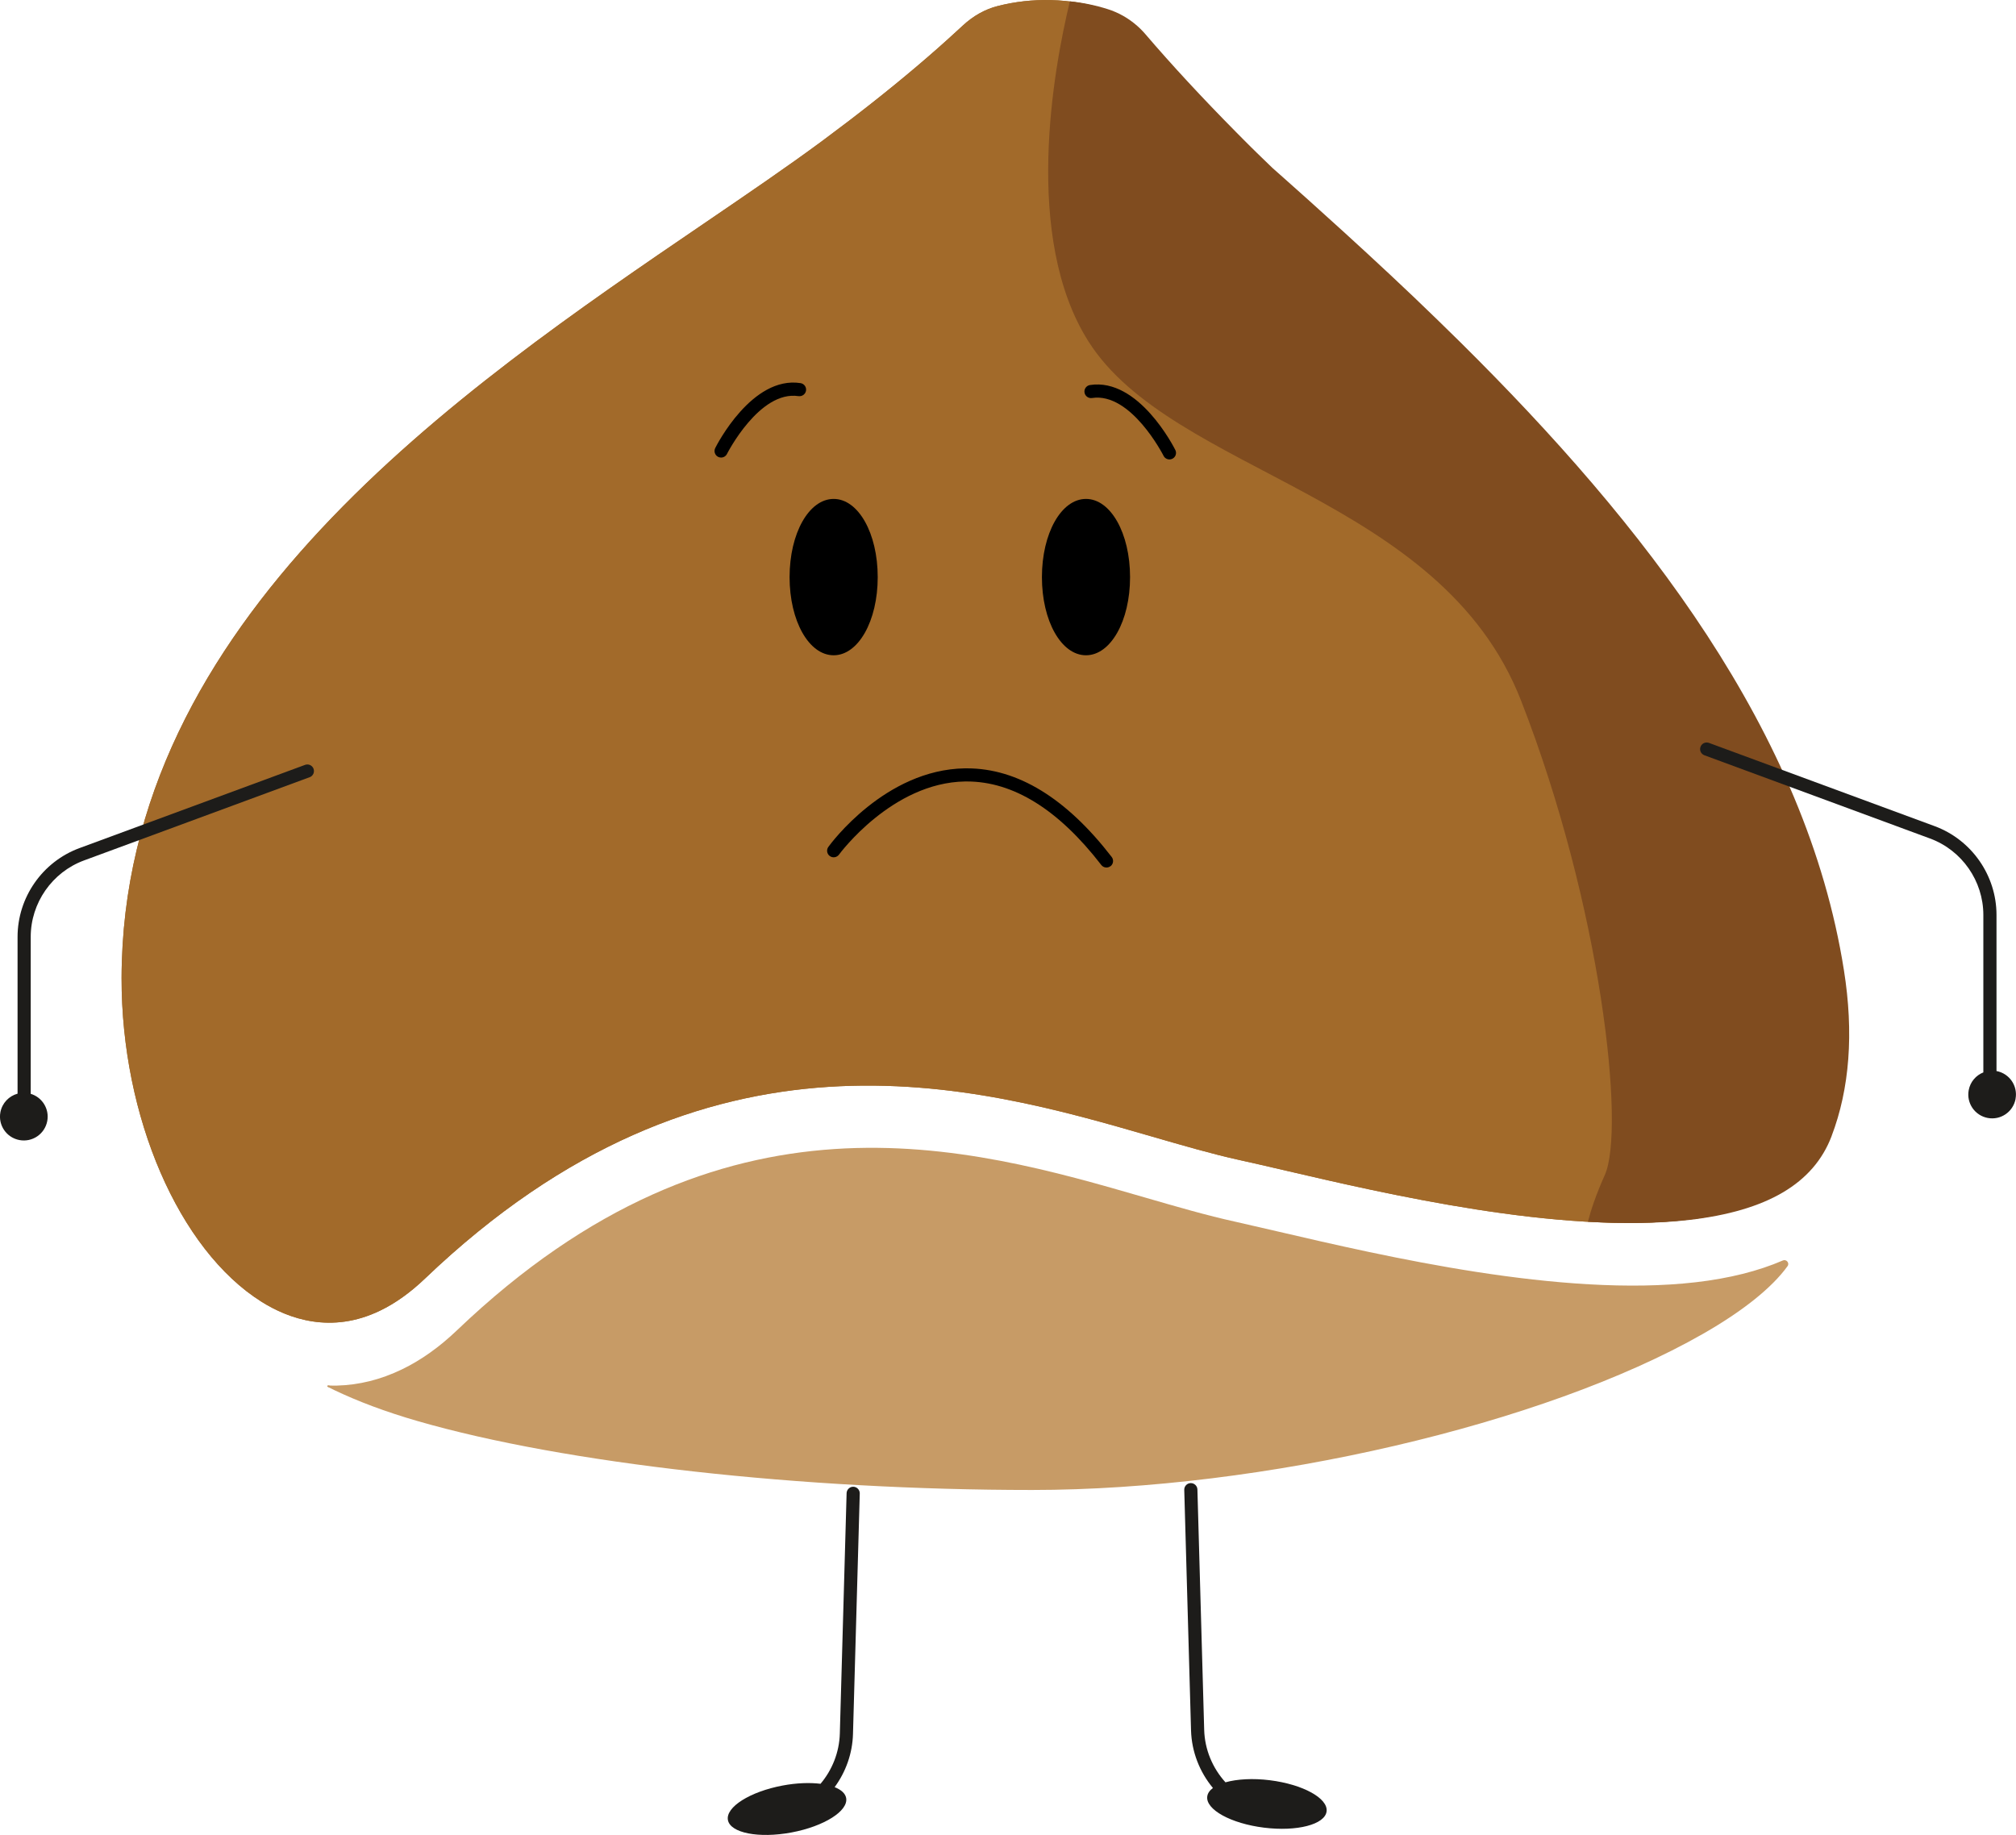 <?xml version="1.0" encoding="UTF-8"?><svg id="uuid-00030b2e-f88e-41b5-9d84-e0b23a9b7e66" xmlns="http://www.w3.org/2000/svg" viewBox="0 0 613.01 558.07"><g id="uuid-36b1cc5e-8880-4cd6-ba9e-712ea516480d"><path d="M543.55,385.07c-4.68,6.5-13.52,13.63-25.8,20.64-48.13,27.49-133.88,47.44-203.9,47.44s-142.1-8.02-186.78-20.93c-10.11-2.92-18.31-6.07-25.28-9.38-.71-.33-1.41-.68-2.09-1.03-.04-.07-.04-.14-.03-.21.01-.08.06-.15.11-.22.51.03.96.03,1.65.03.36,0,.73,0,1.09-.01,6.62-.17,13.23-1.8,19.7-4.93,5.74-2.76,11.36-6.75,16.72-11.87,81.07-77.53,155.19-56.05,209.32-40.37,9.68,2.81,18.83,5.46,27.22,7.3,3.8.85,8.23,1.87,13.13,3.02,32.33,7.52,86.45,20.13,127.05,15.42,10.17-1.18,18.98-3.39,26.45-6.62,1.08-.47,2.12.78,1.43,1.73Z" fill="#c79b66"/><path d="M386.23,51.12c-.33-.31-4.61-4.37-11.08-10.89-10.4-10.54-19.7-20.59-27.64-29.87-3.05-3.56-7.03-6.2-11.5-7.62-10.55-3.33-22.2-3.62-32.74-.88-3.75.96-7.36,2.99-10.47,5.87l-1.76,1.62c-7.59,7.01-16.37,14.45-26.14,22.15-4.12,3.26-8.82,6.85-14.78,11.28-10.48,7.76-22.76,16.13-35.77,24.99-74.79,50.94-177.2,120.71-177.38,229.7-.07,42.17,17.43,82.65,42.56,98.44,8.25,5.19,21.21,9.87,36.04,2.7,4.6-2.21,9.17-5.48,13.61-9.71,86.11-82.35,167.33-58.82,221.07-43.25,9.49,2.75,18.45,5.35,26.45,7.11,3.84.84,8.32,1.89,13.29,3.04,31.56,7.35,84.38,19.65,122.9,15.19,23.62-2.72,37.77-11.05,43.27-25.46h0c5.52-14.45,6.79-31.43,3.78-50.46-15.24-96.61-97.66-176.58-173.71-243.95Z" fill="#a26a2a"/><path d="M556.17,345.53h-.01c-5.49,14.41-19.64,22.73-43.27,25.46-38.51,4.46-91.34-7.84-122.9-15.2-4.97-1.15-9.45-2.2-13.29-3.03-8.01-1.76-16.97-4.36-26.46-7.11-53.74-15.57-134.96-39.11-221.06,43.25-4.43,4.24-9,7.49-13.6,9.71-14.84,7.16-27.79,2.49-36.05-2.7-25.13-15.79-42.63-56.27-42.56-98.44.18-108.99,102.6-178.75,177.38-229.69,13.01-8.87,25.28-17.23,35.77-24.99,5.96-4.43,10.65-8.02,14.78-11.28,9.77-7.7,18.55-15.14,26.13-22.15l1.77-1.62c3.1-2.88,6.72-4.92,10.46-5.87,10.56-2.74,22.19-2.45,32.75.87,4.46,1.43,8.44,4.06,11.5,7.63,7.94,9.28,17.23,19.33,27.64,29.85,6.46,6.53,10.74,10.58,11.07,10.9,76.06,67.36,158.47,147.33,173.71,243.95,3.02,19.02,1.75,36.01-3.77,50.46Z" fill="#a26a2a"/><ellipse cx="99.96" cy="421.62" rx=".24" ry=".48" transform="translate(-333.14 435.06) rotate(-78.44)" fill="#c79b66"/><path d="M556.94,345.56h-.01c-5.49,14.41-19.64,22.73-43.27,25.46-9.57,1.11-20.03,1.18-30.82.55.89-3.46,2.44-8.2,5.13-14.19,6.32-14.12-1.05-81.71-25.46-144.31-24.41-62.61-106.12-68.98-131.58-109.29-19.95-31.59-10.6-82.71-5.61-103.38,3.89.4,7.76,1.19,11.48,2.37,3.35,1.05,6.41,2.81,9.03,5.13.44.39.87.79,1.27,1.21.42.42.82.85,1.19,1.29,7.94,9.28,17.23,19.33,27.64,29.85h0s2.31,2.33,2.31,2.33c.36.37.72.73,1.08,1.08.35.35.68.68,1.01,1.01.66.64,1.27,1.25,1.84,1.81,1.72,1.69,3.03,2.96,3.87,3.75.26.26.48.47.65.62.08.08.15.14.19.19.06.04.08.07.11.1,1.19,1.05,2.38,2.11,3.57,3.17,2.38,2.12,4.77,4.24,7.16,6.39,3.57,3.21,7.18,6.46,10.76,9.73,2.4,2.18,4.78,4.38,7.18,6.58,2.38,2.2,4.78,4.42,7.16,6.65,2.38,2.23,4.77,4.47,7.13,6.73,2.37,2.26,4.72,4.53,7.08,6.82,2.36,2.29,4.7,4.59,7.04,6.89,55.97,55.44,105.19,118.53,116.62,191,3.02,19.02,1.75,36.01-3.77,50.46Z" fill="#804c1f"/><path d="M266.89,175.53c0-13.34-5.89-23.79-13.4-23.79s-13.4,10.45-13.4,23.79,5.89,23.76,13.4,23.76,13.4-10.44,13.4-23.76Z"/><path d="M330.22,151.74c-7.52,0-13.4,10.45-13.4,23.79s5.89,23.76,13.4,23.76,13.4-10.44,13.4-23.76-5.89-23.79-13.4-23.79Z"/><path d="M337.67,263.43c-.87.67-2.13.51-2.8-.36-13.01-16.86-26.76-25.4-40.87-25.4-.18,0-.36,0-.53,0-22.23.34-38.19,22.02-38.35,22.24-.65.89-1.9,1.09-2.79.45-.9-.65-1.1-1.9-.45-2.79.69-.96,17.25-23.51,41.5-23.89.21,0,.42,0,.63,0,15.41,0,30.22,9.07,44.03,26.96.67.87.51,2.13-.36,2.81Z"/><path d="M242.81,120.47c1.09.17,2.11-.58,2.28-1.67s-.58-2.11-1.67-2.28c-14.75-2.27-25.49,18.85-25.94,19.75-.49.99-.09,2.19.89,2.68.29.14.59.21.89.21.73,0,1.44-.4,1.79-1.1.1-.19,9.88-19.4,21.76-17.58Z"/><path d="M357.38,136.85c-.45-.9-11.19-22.02-25.94-19.75-1.09.17-1.84,1.19-1.67,2.28.17,1.09,1.2,1.84,2.28,1.67,11.88-1.82,21.66,17.39,21.76,17.58.35.7,1.06,1.1,1.79,1.1.3,0,.61-.07.89-.21.99-.49,1.39-1.69.89-2.68Z"/><path d="M259.49,452.17c-1.1-.03-2.02.84-2.06,1.94l-2.06,73.11c-.16,5.72-2.32,11.08-5.87,15.29-3.26-.4-7.27-.27-11.52.53-9.93,1.86-17.37,6.56-16.64,10.5s9.38,5.63,19.31,3.78c9.93-1.86,17.37-6.56,16.64-10.5-.26-1.4-1.54-2.51-3.5-3.29,3.39-4.62,5.42-10.24,5.58-16.19l2.06-73.11c.03-1.1-.84-2.02-1.94-2.06Z" fill="#1d1c1a"/><path d="M386.14,541.43c-5.22-.65-10.02-.35-13.51.63-3.9-4.3-6.3-9.92-6.47-15.95l-2.06-73.11c-.03-1.08-.92-1.94-2-1.94-.02,0-.04,0-.06,0-1.1.03-1.97.95-1.94,2.06l2.06,73.11c.18,6.56,2.63,12.7,6.66,17.56-1,.74-1.61,1.61-1.73,2.59-.5,3.98,7.22,8.22,17.25,9.47s18.55-.96,19.04-4.95c.5-3.98-7.22-8.22-17.25-9.47Z" fill="#1d1c1a"/><path d="M94.16,236.37l-68.62,25.32c-9.69,3.58-16.2,12.92-16.2,23.25v47.73c3.5,1.05,5.72,4.6,5.03,8.27-.74,3.94-4.52,6.53-8.46,5.79-3.94-.74-6.53-4.52-5.79-8.46.53-2.82,2.63-4.94,5.22-5.65v-47.68c0-12,7.56-22.84,18.81-27l68.62-25.32c.23-.08.46-.12.69-.12.81,0,1.58.5,1.88,1.31.38,1.04-.15,2.19-1.18,2.57Z" fill="#1d1c1a"/><path d="M612.88,334.22c-.74,3.94-4.52,6.53-8.46,5.79-3.94-.74-6.53-4.52-5.79-8.46.47-2.54,2.22-4.51,4.45-5.4v-47.88c0-10.33-6.51-19.67-16.2-23.25l-68.62-25.32c-1.04-.38-1.57-1.53-1.18-2.57.3-.81,1.06-1.31,1.88-1.31.23,0,.46.04.69.12l68.62,25.32c11.25,4.15,18.81,15,18.81,27v47.48s0,0,0,0c3.94.74,6.53,4.52,5.79,8.46Z" fill="#1d1c1a"/></g></svg>